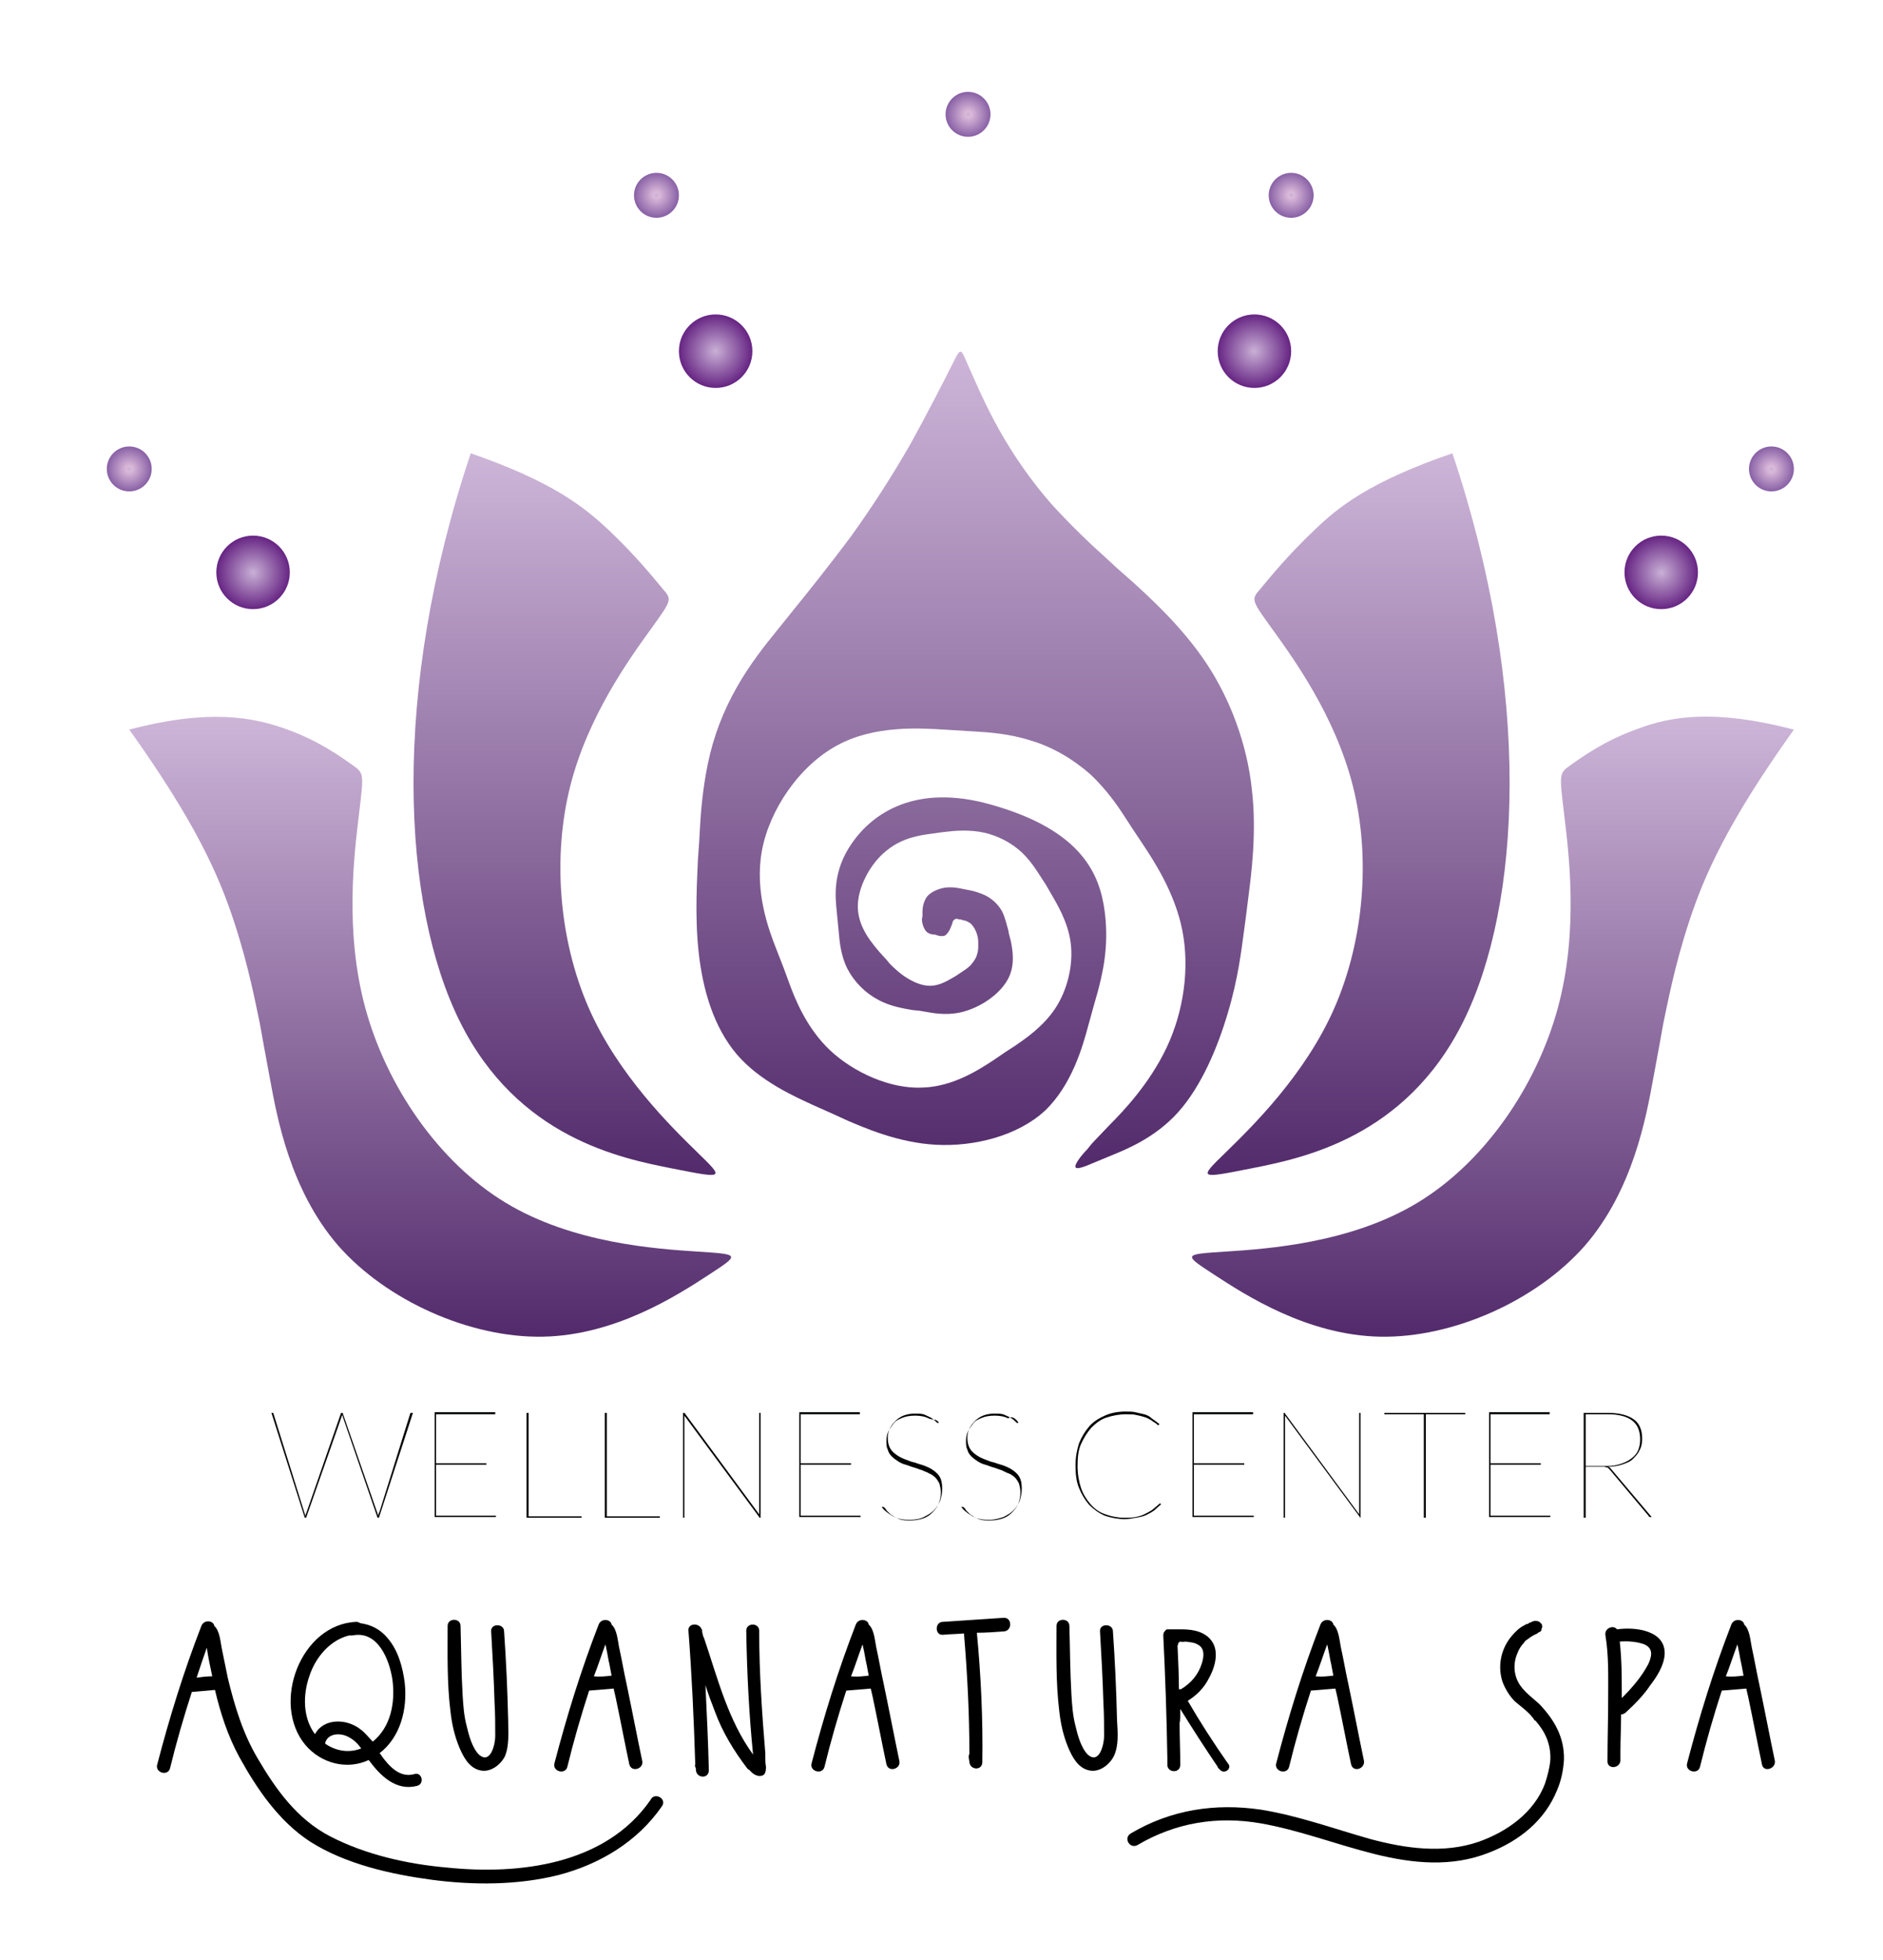 <svg xmlns="http://www.w3.org/2000/svg" xmlns:xlink="http://www.w3.org/1999/xlink" id="Capa_1" x="0px" y="0px" viewBox="0 0 276.8 288" style="enable-background:new 0 0 276.8 288;" xml:space="preserve"> <style type="text/css"> .st0{display:none;fill:#1D1D1C;} .st1{fill-rule:evenodd;clip-rule:evenodd;fill:url(#SVGID_1_);} .st2{fill-rule:evenodd;clip-rule:evenodd;fill:url(#SVGID_00000089555329877009093650000017727375315615996854_);} .st3{fill-rule:evenodd;clip-rule:evenodd;fill:url(#SVGID_00000103225281025016825300000006532391319584037522_);} .st4{fill-rule:evenodd;clip-rule:evenodd;fill:url(#SVGID_00000132071683031633131830000004638099548564432535_);} .st5{fill-rule:evenodd;clip-rule:evenodd;fill:url(#SVGID_00000083062001370588319160000001412781398997515398_);} .st6{fill-rule:evenodd;clip-rule:evenodd;fill:url(#SVGID_00000064348739639145024530000001849317525292077500_);} .st7{fill-rule:evenodd;clip-rule:evenodd;fill:url(#SVGID_00000073682066961827066070000007789516753456031410_);} .st8{fill-rule:evenodd;clip-rule:evenodd;fill:url(#SVGID_00000032648259111659787090000006009394817872439958_);} .st9{fill-rule:evenodd;clip-rule:evenodd;fill:url(#SVGID_00000080195785425725203020000000631150192325474197_);} .st10{fill-rule:evenodd;clip-rule:evenodd;fill:url(#SVGID_00000098193422578117778410000012384027106023827616_);} .st11{fill-rule:evenodd;clip-rule:evenodd;fill:url(#SVGID_00000039098383612705293360000017794527485633560496_);} .st12{fill-rule:evenodd;clip-rule:evenodd;fill:url(#SVGID_00000065067229134866030460000004306199248623516077_);} .st13{fill-rule:evenodd;clip-rule:evenodd;fill:url(#SVGID_00000065034968101260285640000007598140204232031118_);} .st14{fill-rule:evenodd;clip-rule:evenodd;fill:url(#SVGID_00000098207954479445041380000007179024900615241636_);} .st15{fill:#010202;} .st16{display:none;} .st17{display:inline;} .st18{fill-rule:evenodd;clip-rule:evenodd;fill:url(#SVGID_00000025426277572479834080000009895144446819974295_);} .st19{fill-rule:evenodd;clip-rule:evenodd;fill:url(#SVGID_00000106145857426609795450000006970911828541643700_);} .st20{fill-rule:evenodd;clip-rule:evenodd;fill:url(#SVGID_00000044885656954107210590000013764802616599225512_);} .st21{fill-rule:evenodd;clip-rule:evenodd;fill:url(#SVGID_00000047750697269950596020000000079120592476654248_);} .st22{fill-rule:evenodd;clip-rule:evenodd;fill:url(#SVGID_00000092416902389459078930000015212892700645585813_);} .st23{fill-rule:evenodd;clip-rule:evenodd;fill:url(#SVGID_00000134218545868094491870000010655579711675827332_);} .st24{fill-rule:evenodd;clip-rule:evenodd;fill:url(#SVGID_00000144339799757413012450000007905250545961881535_);} .st25{fill-rule:evenodd;clip-rule:evenodd;fill:url(#SVGID_00000096016970526708203530000018027285530551168133_);} .st26{fill-rule:evenodd;clip-rule:evenodd;fill:url(#SVGID_00000005239572642073466100000005366661495511767740_);} .st27{fill-rule:evenodd;clip-rule:evenodd;fill:url(#SVGID_00000054256831716446604150000007666870105723319698_);} .st28{fill-rule:evenodd;clip-rule:evenodd;fill:url(#SVGID_00000108302005731987287160000000758766266496499851_);} .st29{fill-rule:evenodd;clip-rule:evenodd;fill:url(#SVGID_00000056411071813130373360000009158811516218070929_);} .st30{fill-rule:evenodd;clip-rule:evenodd;fill:url(#SVGID_00000005954546370981684210000008763956027251437731_);} .st31{fill-rule:evenodd;clip-rule:evenodd;fill:url(#SVGID_00000037670732866613233970000017503645198074987680_);} .st32{display:inline;fill:#FFFFFF;} </style> <rect x="-162.6" y="356.7" class="st0" width="612" height="389.2"></rect> <g> <g> <g> <linearGradient id="SVGID_1_" gradientUnits="userSpaceOnUse" x1="63.181" y1="105.297" x2="63.181" y2="196.33"> <stop offset="0" style="stop-color:#CDB5D8"></stop> <stop offset="0.996" style="stop-color:#532B6C"></stop> </linearGradient> <path class="st1" d="M19,107.2c9.8,13.7,13.2,21.5,15.4,28.2c2.2,6.7,3.2,12.2,3.8,15c0.5,2.8,0.5,2.8,1.5,8.2 c1,5.4,2.9,16.2,10,24.4c7.1,8.1,19.4,13.6,30.1,13.4c10.7-0.2,19.8-6.1,24.4-9.1c4.6-3,4.6-3-1.6-3.4 c-6.1-0.4-18.4-1.2-28.3-7.2c-9.9-6-17.5-17.2-20.6-28.6c-3.1-11.4-1.6-22.9-0.9-28.7c0.7-5.8,0.7-5.8-1-7 c-1.7-1.2-5-3.6-9.8-5.3S30.8,104.1,19,107.2"></path> <linearGradient id="SVGID_00000036252139323886811710000012576152521056658342_" gradientUnits="userSpaceOnUse" x1="82.99" y1="66.614" x2="82.99" y2="172.74"> <stop offset="0" style="stop-color:#CDB5D8"></stop> <stop offset="0.996" style="stop-color:#532B6C"></stop> </linearGradient> <path style="fill-rule:evenodd;clip-rule:evenodd;fill:url(#SVGID_00000036252139323886811710000012576152521056658342_);" d=" M69.2,66.6c-11.8,35.2-10.1,66.4-1.6,83.5c8.5,17.1,23.7,20.1,31.3,21.6c7.6,1.5,7.6,1.5,3.7-2.3c-3.9-3.8-11.8-11.5-16.1-21.4 s-5.3-22-2.7-32.4c2.6-10.4,8.8-18.9,11.9-23.2c3.1-4.3,3.1-4.3,1.7-5.9c-1.4-1.7-4.1-5-7.8-8.5C85.9,74.5,81.3,70.8,69.2,66.6"></path> <linearGradient id="SVGID_00000054238659876187132590000011309154870594391740_" gradientUnits="userSpaceOnUse" x1="219.477" y1="105.297" x2="219.477" y2="196.333"> <stop offset="0" style="stop-color:#CDB5D8"></stop> <stop offset="0.996" style="stop-color:#532B6C"></stop> </linearGradient> <path style="fill-rule:evenodd;clip-rule:evenodd;fill:url(#SVGID_00000054238659876187132590000011309154870594391740_);" d=" M263.7,107.2c-9.8,13.7-13.2,21.5-15.4,28.2c-2.2,6.7-3.2,12.2-3.8,15c-0.5,2.8-0.5,2.8-1.5,8.2c-1,5.4-2.9,16.2-10,24.4 c-7.1,8.1-19.4,13.6-30.1,13.4c-10.7-0.2-19.8-6.1-24.4-9.1c-4.6-3-4.6-3,1.6-3.4c6.1-0.4,18.4-1.2,28.3-7.2 c9.9-6,17.5-17.2,20.6-28.6c3.1-11.4,1.6-22.9,0.9-28.7c-0.7-5.8-0.7-5.8,1-7c1.7-1.2,5-3.6,9.8-5.3 C245.5,105.3,251.8,104.1,263.7,107.2"></path> <linearGradient id="SVGID_00000146498820739678925400000004814910654106335369_" gradientUnits="userSpaceOnUse" x1="143.343" y1="51.597" x2="143.343" y2="171.588"> <stop offset="0" style="stop-color:#CDB5D8"></stop> <stop offset="0.996" style="stop-color:#532B6C"></stop> </linearGradient> <path style="fill-rule:evenodd;clip-rule:evenodd;fill:url(#SVGID_00000146498820739678925400000004814910654106335369_);" d=" M145.6,118.2c13.6,3.8,16.1,10.4,16.8,15.8c0.7,5.4-0.5,9.6-1,11.6c-0.6,2.1-0.6,2.1-1.4,5c-0.8,3-2.4,8.8-6.4,12.6 c-4,3.7-10.4,5.3-16,5c-5.6-0.3-10.5-2.5-12.9-3.5c-2.4-1.1-2.4-1.1-5.1-2.3c-2.6-1.2-7.9-3.5-11.3-7.5c-3.4-4-5-9.5-5.6-15 c-0.6-5.5-0.2-11-0.1-13.7c0.2-2.7,0.2-2.7,0.3-4.7c0.1-1.9,0.4-5.8,1.2-9.5c0.8-3.8,2.2-7.5,4.2-11c1.9-3.4,4.4-6.5,5.7-8.1 c1.2-1.5,1.2-1.5,2.9-3.6c1.7-2.1,5-6.2,8.2-10.5c3.1-4.3,6-8.8,8.7-13.5c2.6-4.7,5-9.4,6.2-11.8c1.2-2.4,1.2-2.4,2.1-0.3 c0.9,2,2.6,6.1,4.8,10c2.2,3.9,4.8,7.6,7.7,10.9c3,3.3,6.2,6.3,7.9,7.8c1.6,1.5,1.6,1.5,4,3.6c2.4,2.2,7.2,6.5,10.8,11.9 c3.6,5.4,6,12,6.7,18.4c0.8,6.5-0.1,12.9-0.5,16.1c-0.4,3.2-0.4,3.2-0.7,5.4c-0.3,2.2-0.8,6.5-2.3,11.5 c-1.5,5.1-3.9,10.8-7.3,14.6c-3.4,3.8-7.7,5.5-9.9,6.4c-2.2,0.9-2.2,0.9-2.9,1.2c-0.7,0.3-2.1,0.9-2.3,0.5 c-0.2-0.4,0.9-1.8,1.7-2.6c0.7-0.9,1-1.2,1.2-1.4c0.2-0.2,0.2-0.2,2.1-2.2c2-2,5.9-6.1,8.4-11.4s3.4-11.6,2.3-17.2 c-1.1-5.6-4.3-10.4-5.9-12.8c-1.6-2.4-1.6-2.4-2.5-3.8c-0.9-1.4-2.7-4.1-5.2-6.4c-2.5-2.2-5.6-4-8.7-4.9c-3.1-1-6.2-1.2-7.8-1.3 c-1.6-0.1-1.6-0.1-4.9-0.3c-3.4-0.2-10.2-0.7-15.7,2.3c-5.6,3-10,9.5-11.1,15.5s1,11.6,2.1,14.4c1.1,2.8,1.1,2.8,1.9,5 c0.8,2.2,2.5,6.6,6,9.9c3.5,3.3,8.9,5.7,13.5,5.5c4.6-0.1,8.5-2.7,10.5-4c1.9-1.3,1.9-1.3,3.3-2.2c1.3-0.9,4-2.7,5.8-5.4 c1.8-2.7,2.7-6.4,2.3-9.6c-0.4-3.2-2.1-5.9-2.9-7.3c-0.8-1.4-0.8-1.4-1.4-2.3c-0.6-0.9-1.7-2.8-3.4-4.2c-1.7-1.4-3.8-2.3-5.8-2.6 c-2-0.3-3.8-0.1-4.7,0c-0.9,0.1-0.9,0.1-2.3,0.3c-1.4,0.2-4.2,0.5-6.6,2.5c-2.4,1.9-4.3,5.5-4.2,8.4c0.1,3,2.2,5.3,3.2,6.5 c1.1,1.2,1.1,1.2,1.5,1.7c0.5,0.5,1.5,1.5,2.7,2.2c1.2,0.7,2.5,1.2,3.8,1c1.3-0.2,2.5-1,3.2-1.4c0.6-0.4,0.6-0.4,0.9-0.6 c0.3-0.2,0.8-0.5,1.3-1c0.4-0.5,0.8-1,0.9-1.5c0.2-0.5,0.2-1,0.2-1.3c0-0.3,0-0.3,0-0.5c0-0.2,0-0.7-0.2-1.3s-0.5-1.1-0.9-1.5 c-0.4-0.3-0.9-0.5-1.2-0.5c-0.2-0.1-0.2-0.1-0.4-0.1c-0.1,0-0.3-0.1-0.5-0.1c-0.2,0-0.3,0.1-0.4,0.2c-0.1,0.1-0.2,0.3-0.2,0.4 c0,0.1,0,0.1-0.1,0.3c-0.1,0.2-0.2,0.6-0.4,0.9s-0.4,0.6-0.7,0.7c-0.4,0.1-0.9,0-1.1-0.1c-0.3-0.1-0.3-0.1-0.5-0.1 c-0.2,0-0.7-0.1-1-0.4c-0.3-0.3-0.5-0.8-0.6-1.2c-0.1-0.4-0.1-0.8,0-1c0-0.2,0-0.2,0-0.7c0-0.5,0.1-1.5,0.7-2.3 c0.6-0.7,1.8-1.2,2.8-1.3c1-0.1,1.9,0.1,2.4,0.2c0.5,0.1,0.5,0.1,1,0.2c0.6,0.1,1.7,0.4,2.6,0.9c0.9,0.5,1.7,1.3,2.2,2.2 c0.5,1,0.7,2.1,0.9,2.7c0.1,0.6,0.1,0.6,0.4,1.7c0.2,1.1,0.7,3.4-0.4,5.5c-1.1,2.1-3.6,3.9-6.1,4.7c-2.4,0.8-4.7,0.4-5.8,0.2 s-1.1-0.2-2.2-0.3c-1.1-0.2-3.2-0.5-5-1.5c-1.9-1-3.5-2.6-4.5-4.5c-1-1.9-1.2-4.2-1.3-5.4c-0.1-1.1-0.1-1.1-0.3-3.1 c-0.2-2-0.7-5.9,2.3-10.1C128.3,119.5,134.6,115.1,145.6,118.2"></path> <linearGradient id="SVGID_00000008855975141440781660000012448760756289152698_" gradientUnits="userSpaceOnUse" x1="199.667" y1="66.614" x2="199.667" y2="172.743"> <stop offset="0" style="stop-color:#CDB5D8"></stop> <stop offset="0.996" style="stop-color:#532B6C"></stop> </linearGradient> <path style="fill-rule:evenodd;clip-rule:evenodd;fill:url(#SVGID_00000008855975141440781660000012448760756289152698_);" d=" M213.5,66.6c11.8,35.2,10.1,66.4,1.6,83.5c-8.5,17.1-23.7,20.1-31.3,21.6c-7.6,1.5-7.6,1.5-3.7-2.3s11.8-11.5,16.1-21.4 s5.3-22,2.7-32.4c-2.6-10.4-8.8-18.9-11.9-23.2c-3.1-4.3-3.1-4.3-1.7-5.9c1.4-1.7,4.1-5,7.8-8.5 C196.7,74.5,201.3,70.8,213.5,66.6"></path> </g> <g> <radialGradient id="SVGID_00000039130350386000670330000012351158209046875778_" cx="37.214" cy="84.133" r="5.426" gradientUnits="userSpaceOnUse"> <stop offset="0" style="stop-color:#C9B0D6"></stop> <stop offset="0.996" style="stop-color:#662483"></stop> </radialGradient> <circle style="fill-rule:evenodd;clip-rule:evenodd;fill:url(#SVGID_00000039130350386000670330000012351158209046875778_);" cx="37.2" cy="84.1" r="5.4"></circle> <radialGradient id="SVGID_00000180362882333897885230000016376383962004211646_" cx="105.194" cy="51.597" r="5.426" gradientUnits="userSpaceOnUse"> <stop offset="0" style="stop-color:#C9B0D6"></stop> <stop offset="0.996" style="stop-color:#662483"></stop> </radialGradient> <circle style="fill-rule:evenodd;clip-rule:evenodd;fill:url(#SVGID_00000180362882333897885230000016376383962004211646_);" cx="105.2" cy="51.6" r="5.4"></circle> <radialGradient id="SVGID_00000129926284031464717540000000376930823658059664_" cx="184.362" cy="51.597" r="5.426" gradientUnits="userSpaceOnUse"> <stop offset="0" style="stop-color:#C9B0D6"></stop> <stop offset="0.996" style="stop-color:#662483"></stop> </radialGradient> <circle style="fill-rule:evenodd;clip-rule:evenodd;fill:url(#SVGID_00000129926284031464717540000000376930823658059664_);" cx="184.4" cy="51.6" r="5.4"></circle> <radialGradient id="SVGID_00000092455311641347813040000002113189272182506384_" cx="244.214" cy="84.133" r="5.426" gradientUnits="userSpaceOnUse"> <stop offset="0" style="stop-color:#C9B0D6"></stop> <stop offset="0.996" style="stop-color:#662483"></stop> </radialGradient> <circle style="fill-rule:evenodd;clip-rule:evenodd;fill:url(#SVGID_00000092455311641347813040000002113189272182506384_);" cx="244.2" cy="84.1" r="5.4"></circle> </g> <g> <radialGradient id="SVGID_00000057860963207839201320000012420407659629071276_" cx="19" cy="68.908" r="3.266" gradientUnits="userSpaceOnUse"> <stop offset="0" style="stop-color:#C9B0D6"></stop> <stop offset="0.135" style="stop-color:#DAB9D9"></stop> <stop offset="0.996" style="stop-color:#8961A6"></stop> </radialGradient> <circle style="fill-rule:evenodd;clip-rule:evenodd;fill:url(#SVGID_00000057860963207839201320000012420407659629071276_);" cx="19" cy="68.9" r="3.3"></circle> <radialGradient id="SVGID_00000106136620492475391260000001773576147250898355_" cx="96.502" cy="28.665" r="3.266" gradientUnits="userSpaceOnUse"> <stop offset="0" style="stop-color:#C9B0D6"></stop> <stop offset="0.135" style="stop-color:#DAB9D9"></stop> <stop offset="0.996" style="stop-color:#8961A6"></stop> </radialGradient> <circle style="fill-rule:evenodd;clip-rule:evenodd;fill:url(#SVGID_00000106136620492475391260000001773576147250898355_);" cx="96.5" cy="28.7" r="3.3"></circle> <radialGradient id="SVGID_00000053542852627530118770000011802174641857963907_" cx="189.787" cy="28.665" r="3.266" gradientUnits="userSpaceOnUse"> <stop offset="0" style="stop-color:#C9B0D6"></stop> <stop offset="0.135" style="stop-color:#DAB9D9"></stop> <stop offset="0.996" style="stop-color:#8961A6"></stop> </radialGradient> <circle style="fill-rule:evenodd;clip-rule:evenodd;fill:url(#SVGID_00000053542852627530118770000011802174641857963907_);" cx="189.8" cy="28.7" r="3.3"></circle> <radialGradient id="SVGID_00000029028164441105589200000005612901121352406173_" cx="142.343" cy="16.815" r="3.266" gradientUnits="userSpaceOnUse"> <stop offset="0" style="stop-color:#C9B0D6"></stop> <stop offset="0.135" style="stop-color:#DAB9D9"></stop> <stop offset="0.996" style="stop-color:#8961A6"></stop> </radialGradient> <circle style="fill-rule:evenodd;clip-rule:evenodd;fill:url(#SVGID_00000029028164441105589200000005612901121352406173_);" cx="142.3" cy="16.8" r="3.3"></circle> <radialGradient id="SVGID_00000011753510989096653140000002256717487368529080_" cx="260.392" cy="68.908" r="3.266" gradientUnits="userSpaceOnUse"> <stop offset="0" style="stop-color:#C9B0D6"></stop> <stop offset="0.135" style="stop-color:#DAB9D9"></stop> <stop offset="0.996" style="stop-color:#8961A6"></stop> </radialGradient> <circle style="fill-rule:evenodd;clip-rule:evenodd;fill:url(#SVGID_00000011753510989096653140000002256717487368529080_);" cx="260.4" cy="68.9" r="3.3"></circle> </g> </g> <g> <path d="M97.3,265.4c-3.6,5.2-9.1,8.5-15.2,10.1c-6,1.5-12.5,1.5-18.6,0.7c-6-0.8-12.7-2.3-17.9-5.6c-4.6-3-7.8-7.7-10.4-12.4 c-1.7-3.1-2.8-6.5-3.6-9.9c-1.1,0.1-2.3,0.2-3.4,0.3c-1.2,3.7-2.3,7.5-3.2,11.2c-0.3,1.2-2.2,0.7-1.9-0.5 c1.8-6.9,3.9-13.7,6.5-20.4c0.4-1,1.8-0.8,1.9,0c0.8,0.7,0.9,2.3,1.1,3.3c0.3,1.5,0.6,2.9,0.9,4.4c1,4.1,2.2,8.1,4.4,11.8 c2.7,4.6,5.8,8.9,10.6,11.4c5.2,2.7,11.4,4.1,17.2,4.6c10.6,1.1,23.3-0.4,29.9-9.9C96.2,263.2,98.1,264.3,97.3,265.4z M31.2,246.3 c-0.3-1.4-0.6-2.8-0.8-4.2c-0.5,1.4-1,2.9-1.5,4.4C29.6,246.4,30.4,246.3,31.2,246.3z"></path> <path d="M61.3,262.4c-3.1,0.8-5.4-1.5-7.1-3.8c0,0,0,0,0,0c-3.2,1.5-7,0.5-9.3-2.2c-5.1-6.1-0.7-17.8,7.5-18.1 c0.2,0,0.4,0.1,0.6,0.2c1.5,0.2,2.9,0.9,3.9,2.1c1.6,1.8,2.3,4.3,2.6,6.7c0.4,3.8-0.6,7.9-3.7,10.3c0.1,0.1,0.2,0.2,0.3,0.4 c1.1,1.5,2.6,3.2,4.7,2.7C62,260.2,62.5,262.1,61.3,262.4z M46.3,254.8c1.3-2.4,4.7-2.3,6.7-0.7c0.7,0.5,1.2,1.2,1.8,1.8 c2.7-2.2,3.3-5.8,2.9-9c-0.4-2.9-2.1-7.4-5.9-6.6c-0.2,0-0.3,0-0.5,0c-2.8,0.7-4.9,3.2-5.8,5.9C44.5,249,44.5,252.4,46.3,254.8z M53.1,256.9c-0.5-0.7-1.1-1.3-1.9-1.7c-1.1-0.6-3-0.6-3.4,0.9c0,0,0,0.1,0,0.1C49.4,257.3,51.3,257.6,53.1,256.9z"></path> <path d="M74.2,258.1c-0.7,1.3-2.2,2.4-3.7,2c-1.6-0.4-2.4-2-3-3.4c-0.7-1.7-1.1-3.5-1.3-5.4c-0.5-4.1-0.4-8.3-0.4-12.4 c0-1.2,1.9-1.2,1.9,0c0.1,3.4,0.1,6.7,0.3,10.1c0.1,1.6,0.2,3.1,0.6,4.6c0.3,1.3,0.8,3.2,1.8,4.2c1.7,1.5,2.4-1.5,2.4-2.7 c0-1.6,0-3.3-0.1-4.9c-0.1-3.5-0.3-7-0.5-10.5c-0.1-1.2,1.9-1.2,1.9,0c0.3,4.3,0.5,8.7,0.6,13C74.7,254.5,74.9,256.5,74.2,258.1z"></path> <path d="M92.5,259.2c-0.7-3.3-1.3-6.5-2-9.8c-0.1-0.4-0.2-0.9-0.3-1.3c-1.2,0.1-2.4,0.2-3.6,0.3c-1.2,3.7-2.3,7.5-3.2,11.2 c-0.3,1.2-2.2,0.7-1.9-0.5c1.8-6.9,3.9-13.7,6.5-20.4c0.4-1,1.8-0.8,1.9,0c0.8,0.7,0.9,2.3,1.1,3.3c0.4,1.8,0.7,3.6,1.1,5.4 c0.8,3.8,1.5,7.5,2.3,11.3C94.7,259.9,92.8,260.5,92.5,259.2z M89.9,246.2l-0.3-1.6c-0.2-0.8-0.3-1.7-0.5-2.5 c0-0.2-0.1-0.3-0.1-0.5c-0.6,1.6-1.1,3.2-1.7,4.7C88.2,246.4,89.1,246.3,89.9,246.2z"></path> <path d="M112.6,259.6C112.6,259.6,112.6,259.7,112.6,259.6c0,0.6-0.1,1.2-0.6,1.3c-0.7,0.2-1.4-0.3-1.8-0.8 c-0.1-0.1-0.2-0.1-0.3-0.2c-2-2.6-3.7-5.4-4.8-8.4c-0.5-1.3-1-2.6-1.4-3.9c0.2,4.2,0.4,8.3,0.5,12.5c0,1.3-1.8,1.2-1.9,0 c0-0.2,0-0.3-0.1-0.5s0-0.3,0-0.4c-0.2-6.5-0.5-13.1-1-19.6c-0.1-1.1,1.5-1.2,1.9-0.3c0,0.1,0.1,0.1,0.1,0.2c0,0.3,0.1,0.7,0.2,1 c0,0.1,0.1,0.1,0.1,0.2c2,5.9,3.5,12,7.2,17.1c-0.6-6-0.9-12.1-1-18.2c0-1.2,1.9-1.2,1.9,0c0,6,0.4,12,0.9,18c0,0,0,0.1,0,0.1v0.3 c0,0,0,0.1,0,0.1C112.5,258.6,112.5,259.1,112.6,259.6C112.6,259.6,112.6,259.6,112.6,259.6z"></path> <path d="M130.3,259.2c-0.7-3.3-1.3-6.5-2-9.8c-0.1-0.4-0.2-0.9-0.3-1.3c-1.2,0.1-2.4,0.2-3.6,0.3c-1.2,3.7-2.3,7.5-3.2,11.2 c-0.3,1.2-2.2,0.7-1.9-0.5c1.8-6.9,3.9-13.7,6.5-20.4c0.4-1,1.8-0.8,1.9,0c0.8,0.7,0.9,2.3,1.1,3.3c0.4,1.8,0.7,3.6,1.1,5.4 c0.8,3.8,1.5,7.5,2.3,11.3C132.5,259.9,130.6,260.5,130.3,259.2z M127.7,246.2l-0.3-1.6c-0.2-0.8-0.3-1.7-0.5-2.5 c0-0.2-0.1-0.3-0.1-0.5c-0.6,1.6-1.1,3.2-1.7,4.7C126,246.4,126.9,246.3,127.7,246.2z"></path> <path d="M147.6,239.7c-1.3,0.1-2.7,0.2-4,0.2c0.6,6.3,0.9,12.7,0.8,19c0,1.3-1.8,1.2-1.9,0l-0.1-0.7c0-0.2,0-0.3,0.1-0.5 c0-5.9-0.3-11.8-0.8-17.7c-1,0.1-2.1,0.1-3.1,0.2c-1.2,0.1-1.2-1.9,0-1.9c3-0.2,6-0.4,9-0.6C148.8,237.7,148.8,239.6,147.6,239.7z "></path> <path d="M163.7,258.1c-0.7,1.3-2.2,2.4-3.7,2c-1.6-0.4-2.4-2-3-3.4c-0.7-1.7-1.1-3.5-1.3-5.4c-0.5-4.1-0.4-8.3-0.4-12.4 c0-1.2,1.9-1.2,1.9,0c0.1,3.4,0.1,6.7,0.3,10.1c0.1,1.6,0.2,3.1,0.6,4.6c0.3,1.3,0.8,3.2,1.8,4.2c1.7,1.5,2.4-1.5,2.4-2.7 c0-1.6,0-3.3-0.1-4.9c-0.1-3.5-0.3-7-0.5-10.5c-0.1-1.2,1.9-1.2,1.9,0c0.3,4.3,0.5,8.7,0.6,13 C164.3,254.5,164.5,256.5,163.7,258.1z"></path> <path d="M179.3,260c-0.1-0.1-0.1-0.1-0.2-0.2c-0.1-0.1-0.1-0.1-0.1-0.2c-1.9-2.8-3.7-5.6-5.5-8.5c0,0.7,0,2-0.1,2 c0,2.1,0.1,4.2,0.1,6.2c0,1.3-1.9,1.2-1.9,0c0-0.3,0-0.5,0-0.8c0-0.1,0-0.2,0-0.2c-0.1-6-0.3-12-0.6-18c0-0.3,0.1-0.5,0.2-0.6 c0.1-0.1,0.2-0.3,0.4-0.3c0,0,0.1,0,0.1,0c0.1,0,0.1,0,0.2,0c0.5,0,1,0,1.4,0c0.1,0,0.2,0,0.3,0c0.1,0,0.1,0,0.2,0 c1.7,0,3.6,0.4,4.5,2c0.9,1.6,0.2,3.8-0.6,5.2c-0.7,1.4-1.8,2.5-3.1,3.3c1.8,3.1,3.8,6.2,5.9,9.2C181.2,259.8,180,260.8,179.3,260 z M173.1,241.9C173.1,241.9,173.1,241.9,173.1,241.9c0.1,2.1,0.2,4.2,0.2,6.3c0.1,0,0.2,0,0.3,0c1.5-0.9,2.6-2.2,3.1-3.9 c0.3-1,0.4-2.2-0.7-2.7c-0.5-0.3-1.1-0.3-1.7-0.4c-0.2,0-0.5,0.1-0.8,0c0,0-0.1,0-0.1,0c0,0,0,0,0,0.1c-0.1,0-0.2,0.1-0.2,0.1 c0,0,0,0,0,0c0,0,0,0,0,0c0,0,0,0,0,0.1c0,0,0,0.1,0,0.1C173.1,241.7,173.1,241.8,173.1,241.9z"></path> <path d="M198.6,259.2c-0.7-3.3-1.3-6.5-2-9.8c-0.1-0.4-0.2-0.9-0.3-1.3c-1.2,0.1-2.4,0.2-3.6,0.3c-1.2,3.7-2.3,7.5-3.2,11.2 c-0.3,1.2-2.2,0.7-1.9-0.5c1.8-6.9,3.9-13.7,6.5-20.4c0.4-1,1.8-0.8,1.9,0c0.8,0.7,0.9,2.3,1.1,3.3c0.4,1.8,0.7,3.6,1.1,5.4 c0.8,3.8,1.5,7.5,2.3,11.3C200.7,259.9,198.9,260.5,198.6,259.2z M196,246.2l-0.3-1.6c-0.2-0.8-0.3-1.7-0.5-2.5 c0-0.2-0.1-0.3-0.1-0.5c-0.6,1.6-1.1,3.2-1.7,4.7C194.3,246.4,195.1,246.3,196,246.2z"></path> <path d="M229.9,258.6c-0.1,1.5-0.4,3-1,4.4c-1.8,4.5-5.6,7.5-10,9.2c-5.5,2.2-11.3,1.6-16.9,0.2c-5.6-1.4-11-3.5-16.7-4.5 c-6.4-1.1-12.5-0.1-18.1,3.2c-1.1,0.6-2.1-1-1-1.7c5.9-3.5,12.4-4.5,19.2-3.5c5.5,0.9,10.7,2.8,16,4.3c5.2,1.4,10.8,2.2,16,0.4 c4.2-1.5,8.1-4.3,9.7-8.5c0.4-1.2,0.7-2.4,0.8-3.5c0.1-2.4-0.8-4.2-2.2-5.8c0,0-0.1,0-0.1,0c-0.1-0.1-0.1-0.2-0.2-0.3 c-0.1-0.2-0.3-0.3-0.4-0.5c-0.1-0.1-0.1-0.1-0.2-0.2c0,0,0,0-0.1-0.1c-0.6-0.6-1.3-1.1-2-1.7c-0.8-0.8-1.4-1.8-1.8-2.8 c-0.8-2.3-0.3-4.9,1.3-6.8c0.5-0.6,1.2-1.3,1.9-1.6c0,0,0,0,0,0c0.1-0.1,0.3-0.2,0.5-0.2c0,0,0.1,0,0.1-0.1 c0.1-0.1,0.2-0.1,0.3-0.1c0.4-0.3,0.9-0.3,1.3-0.1c0.1,0.1,0.2,0.2,0.3,0.3c0.1,0.1,0.1,0.3,0.1,0.4c0,0.1,0,0.2-0.1,0.3 c0,0,0,0.1,0,0.1c0,0.2-0.1,0.3-0.3,0.4c-0.1,0-0.2,0.1-0.2,0.1c0,0-0.1,0.1-0.1,0.1c-0.5,0.2-1,0.5-1.5,0.9 c-0.2,0.1-0.4,0.3-0.5,0.5c-0.4,0.4-0.7,0.9-0.9,1.4c-0.5,1.1-0.6,2.3-0.3,3.4c0.5,1.9,2.1,2.9,3.5,4.2c0,0,0,0,0,0 C228.5,252.7,230,255.3,229.9,258.6z"></path> <path d="M244.7,243.1c-0.1,1.6-1.1,3.2-2.1,4.5c-1,1.5-2.3,2.8-3.6,4c-0.2,0.2-0.5,0.3-0.7,0.3c0,1.8-0.1,3.6-0.1,5.5 c0,0.1,0,0.2,0,0.3c0,0.3,0,0.7,0,1c-0.1,1.2-2,1.3-1.9,0c0-3.1,0.1-6.1,0.1-9.2c0-3.1,0.1-6.2-0.4-9.2c-0.2-1.1,1.2-1.6,1.7-0.9 C240.5,239,244.9,239.6,244.7,243.1z M241.7,241.6c-1.1-0.4-2.4-0.5-3.6-0.4c0.3,2.6,0.3,5.2,0.3,7.8c0,0.2,0,0.4,0,0.5 c1.5-1.5,2.9-3.1,3.9-5C242.8,243.4,243.1,242.2,241.7,241.6z"></path> <path d="M259,259.2c-0.7-3.3-1.3-6.5-2-9.8c-0.1-0.4-0.2-0.9-0.3-1.3c-1.2,0.1-2.4,0.2-3.6,0.3c-1.2,3.7-2.3,7.5-3.2,11.2 c-0.3,1.2-2.2,0.7-1.9-0.5c1.8-6.9,3.9-13.7,6.5-20.4c0.4-1,1.8-0.8,1.9,0c0.8,0.7,0.9,2.3,1.1,3.3c0.4,1.8,0.7,3.6,1.1,5.4 c0.8,3.8,1.5,7.5,2.3,11.3C261.1,259.9,259.2,260.5,259,259.2z M256.3,246.2l-0.3-1.6c-0.2-0.8-0.3-1.7-0.5-2.5 c0-0.2-0.1-0.3-0.1-0.5c-0.6,1.6-1.1,3.2-1.7,4.7C254.6,246.4,255.5,246.3,256.3,246.2z"></path> </g> <g> <path class="st15" d="M39.9,207.6h0.2c0.1,0,0.1,0,0.1,0.1l4.5,14.4c0,0.1,0.1,0.2,0.1,0.3c0,0.1,0,0.2,0.1,0.3 c0-0.1,0-0.2,0.1-0.3c0-0.1,0.1-0.2,0.1-0.3l5-14.4c0-0.1,0.1-0.1,0.1-0.1h0.1c0.1,0,0.1,0,0.1,0.1l5,14.4 c0.1,0.2,0.1,0.4,0.2,0.6c0-0.2,0.1-0.4,0.2-0.6l4.5-14.4c0-0.1,0.1-0.1,0.2-0.1h0.2L55.7,223h-0.2l-5.1-14.8 c0-0.1-0.1-0.3-0.1-0.3c0,0.1-0.1,0.2-0.1,0.3L45,223h-0.2L39.9,207.6z"></path> <path class="st15" d="M72.8,207.6v0.2h-8.7v7.2h7.4v0.2h-7.4v7.5h8.8l0,0.2h-9v-15.4H72.8z"></path> <path class="st15" d="M77.6,222.8h7.9v0.2h-8.1v-15.4h0.3V222.8z"></path> <path class="st15" d="M89.2,222.8H97v0.2h-8.1v-15.4h0.3V222.8z"></path> <path class="st15" d="M100.7,207.7l10.9,14.8c0,0,0-0.1,0-0.1c0,0,0-0.1,0-0.1v-14.7h0.2V223h-0.1c0,0-0.1,0-0.1-0.1l-11-14.9 c0,0,0,0.1,0,0.1c0,0,0,0.1,0,0.1V223h-0.2v-15.4h0.1C100.6,207.6,100.7,207.6,100.7,207.7z"></path> <path class="st15" d="M126.4,207.6v0.2h-8.7v7.2h7.4v0.2h-7.4v7.5h8.8l0,0.2h-9v-15.4H126.4z"></path> <path class="st15" d="M138,209c0,0-0.1,0.1-0.1,0.1c-0.1,0-0.2-0.1-0.3-0.2s-0.3-0.3-0.6-0.5s-0.6-0.3-1-0.5 c-0.4-0.2-0.9-0.2-1.5-0.2c-0.6,0-1.2,0.1-1.7,0.3s-0.9,0.5-1.2,0.8c-0.3,0.3-0.6,0.7-0.8,1.1c-0.2,0.4-0.3,0.9-0.3,1.3 c0,0.6,0.1,1.1,0.3,1.5c0.2,0.4,0.5,0.7,0.9,1s0.8,0.5,1.3,0.7c0.5,0.2,1,0.4,1.5,0.5c0.5,0.2,1,0.3,1.5,0.5s0.9,0.4,1.3,0.7 s0.7,0.6,0.9,1c0.2,0.4,0.3,0.9,0.3,1.6c0,0.6-0.1,1.2-0.3,1.8c-0.2,0.5-0.5,1-0.9,1.4c-0.4,0.4-0.9,0.7-1.5,1s-1.3,0.4-2,0.4 c-0.5,0-1,0-1.4-0.1c-0.4-0.1-0.8-0.2-1.1-0.4c-0.3-0.2-0.7-0.4-0.9-0.6c-0.3-0.2-0.6-0.5-0.8-0.8l0,0c0,0,0,0,0.1,0 c0,0,0,0,0.1,0c0,0,0.1,0,0.2,0.1c0.1,0.1,0.2,0.2,0.3,0.4c0.1,0.1,0.3,0.3,0.5,0.5c0.2,0.2,0.5,0.3,0.7,0.5 c0.3,0.1,0.6,0.3,1,0.4c0.4,0.1,0.8,0.1,1.3,0.1c0.7,0,1.3-0.1,1.9-0.3s1-0.5,1.4-0.9c0.4-0.4,0.7-0.8,0.9-1.3 c0.2-0.5,0.3-1.1,0.3-1.6c0-0.5-0.1-0.9-0.2-1.3c-0.2-0.4-0.4-0.7-0.6-0.9s-0.6-0.5-0.9-0.6c-0.3-0.2-0.7-0.3-1.1-0.5 c-0.4-0.1-0.8-0.3-1.2-0.4s-0.8-0.3-1.2-0.4s-0.8-0.3-1.1-0.5c-0.3-0.2-0.6-0.4-0.9-0.7s-0.5-0.6-0.6-1c-0.2-0.4-0.2-0.8-0.2-1.3 c0-0.5,0.1-1,0.3-1.4s0.5-0.8,0.8-1.2s0.8-0.6,1.3-0.8c0.5-0.2,1.1-0.3,1.8-0.3c0.7,0,1.4,0.1,2,0.4S137.6,208.4,138,209L138,209z "></path> <path class="st15" d="M149.7,209c0,0-0.1,0.1-0.1,0.1c-0.1,0-0.2-0.1-0.3-0.2s-0.3-0.3-0.6-0.5c-0.3-0.2-0.6-0.3-1-0.5 c-0.4-0.2-0.9-0.2-1.5-0.2c-0.6,0-1.2,0.1-1.7,0.3c-0.5,0.2-0.9,0.5-1.2,0.8c-0.3,0.3-0.6,0.7-0.8,1.1c-0.2,0.4-0.3,0.9-0.3,1.3 c0,0.6,0.1,1.1,0.3,1.5c0.2,0.4,0.5,0.7,0.9,1s0.8,0.5,1.3,0.7s1,0.4,1.5,0.5c0.5,0.2,1,0.3,1.5,0.5s0.9,0.4,1.3,0.7 s0.7,0.6,0.9,1c0.2,0.4,0.3,0.9,0.3,1.6c0,0.6-0.1,1.2-0.3,1.8c-0.2,0.5-0.5,1-0.9,1.4c-0.4,0.4-0.9,0.7-1.5,1 c-0.6,0.2-1.3,0.4-2,0.4c-0.5,0-1,0-1.4-0.1c-0.4-0.1-0.8-0.2-1.1-0.4c-0.3-0.2-0.7-0.4-0.9-0.6c-0.3-0.2-0.6-0.5-0.8-0.8l0,0 c0,0,0,0,0.1,0c0,0,0,0,0.1,0c0,0,0.1,0,0.2,0.1c0.1,0.1,0.2,0.2,0.3,0.4c0.1,0.1,0.3,0.3,0.5,0.5c0.2,0.2,0.5,0.3,0.7,0.5 c0.3,0.1,0.6,0.3,1,0.4c0.4,0.1,0.8,0.1,1.3,0.1c0.7,0,1.3-0.1,1.9-0.3c0.6-0.2,1-0.5,1.4-0.9c0.4-0.4,0.7-0.8,0.9-1.3 c0.2-0.5,0.3-1.1,0.3-1.6c0-0.5-0.1-0.9-0.2-1.3c-0.2-0.4-0.4-0.7-0.6-0.9s-0.6-0.5-0.9-0.6s-0.7-0.3-1.1-0.5 c-0.4-0.1-0.8-0.3-1.2-0.4s-0.8-0.3-1.2-0.4s-0.8-0.3-1.1-0.5c-0.3-0.2-0.6-0.4-0.9-0.7s-0.5-0.6-0.6-1c-0.2-0.4-0.2-0.8-0.2-1.3 c0-0.5,0.1-1,0.3-1.4s0.5-0.8,0.8-1.2s0.8-0.6,1.3-0.8c0.5-0.2,1.1-0.3,1.8-0.3c0.7,0,1.4,0.1,2,0.4 C148.7,208,149.3,208.4,149.7,209L149.7,209z"></path> <path class="st15" d="M170.5,220.9C170.5,220.9,170.5,220.9,170.5,220.9l0.2,0.1c-0.3,0.3-0.7,0.6-1,0.9c-0.4,0.3-0.8,0.5-1.2,0.7 c-0.4,0.2-0.9,0.3-1.5,0.4c-0.5,0.1-1.1,0.2-1.7,0.2c-1,0-2-0.2-2.9-0.5c-0.9-0.4-1.6-0.9-2.3-1.6c-0.6-0.7-1.1-1.5-1.5-2.5 s-0.5-2.1-0.5-3.3c0-1.2,0.2-2.2,0.5-3.2c0.4-1,0.9-1.8,1.5-2.5c0.6-0.7,1.4-1.2,2.3-1.6c0.9-0.4,1.9-0.6,3-0.6 c0.6,0,1.1,0,1.5,0.1s0.9,0.2,1.3,0.3s0.8,0.3,1.1,0.6c0.3,0.2,0.7,0.5,1.1,0.8l0,0.1c0,0-0.1,0.1-0.1,0.1c-0.1,0-0.1,0-0.2-0.1 c-0.1-0.1-0.2-0.2-0.4-0.3s-0.4-0.3-0.6-0.4s-0.5-0.3-0.9-0.4c-0.3-0.1-0.7-0.2-1.2-0.3c-0.4-0.1-0.9-0.1-1.5-0.1 c-1,0-2,0.2-2.9,0.5s-1.6,0.9-2.2,1.5c-0.6,0.7-1.1,1.5-1.5,2.4c-0.4,0.9-0.5,2-0.5,3.2c0,1.2,0.2,2.3,0.5,3.2 c0.3,0.9,0.8,1.7,1.4,2.4c0.6,0.7,1.3,1.2,2.2,1.5c0.8,0.3,1.8,0.5,2.7,0.5c0.6,0,1.2,0,1.7-0.1s0.9-0.2,1.3-0.4s0.8-0.4,1.1-0.6 C169.7,221.6,170,221.3,170.5,220.9C170.4,221,170.4,220.9,170.5,220.9z"></path> <path class="st15" d="M184.2,207.6v0.2h-8.7v7.2h7.4v0.2h-7.4v7.5h8.8l0,0.2h-9v-15.4H184.2z"></path> <path class="st15" d="M188.9,207.7l10.9,14.8c0,0,0-0.1,0-0.1c0,0,0-0.1,0-0.1v-14.7h0.2V223H200c0,0-0.1,0-0.1-0.1l-11-14.9 c0,0,0,0.1,0,0.1c0,0,0,0.1,0,0.1V223h-0.2v-15.4h0.1C188.9,207.6,188.9,207.6,188.9,207.7z"></path> <path class="st15" d="M215.4,207.6v0.2h-5.8V223h-0.3v-15.2h-5.8v-0.2H215.4z"></path> <path class="st15" d="M227.8,207.6v0.2h-8.7v7.2h7.4v0.2h-7.4v7.5h8.8l0,0.2h-9v-15.4H227.8z"></path> <path class="st15" d="M233.1,215.6v7.4h-0.3v-15.4h3.6c1.6,0,2.8,0.3,3.7,0.9c0.9,0.6,1.3,1.6,1.3,2.9c0,0.6-0.1,1.2-0.4,1.7 c-0.2,0.5-0.6,0.9-1,1.3c-0.4,0.4-1,0.6-1.6,0.8s-1.3,0.3-2,0.3c0.1,0,0.1,0.1,0.2,0.1s0.1,0.1,0.2,0.2l6,7.1h-0.2 c-0.1,0-0.1,0-0.1,0c0,0-0.1,0-0.1-0.1l-5.8-6.9c-0.1-0.1-0.1-0.1-0.2-0.2c-0.1-0.1-0.1-0.1-0.2-0.1s-0.2,0-0.3-0.1 c-0.1,0-0.2,0-0.4,0H233.1z M233.1,215.4h3.1c0.8,0,1.4-0.1,2-0.3c0.6-0.2,1.1-0.4,1.6-0.8c0.4-0.3,0.8-0.7,1-1.2 c0.2-0.5,0.3-1,0.3-1.6c0-1.3-0.4-2.2-1.2-2.8c-0.8-0.6-2-0.9-3.5-0.9h-3.3V215.4z"></path> </g> </g> <g class="st16"> <g class="st17"> <linearGradient id="SVGID_00000048469425456409327890000002383763858486021055_" gradientUnits="userSpaceOnUse" x1="69.094" y1="520.493" x2="69.094" y2="611.526"> <stop offset="0" style="stop-color:#CDB5D8"></stop> <stop offset="0.996" style="stop-color:#532B6C"></stop> </linearGradient> <path style="fill-rule:evenodd;clip-rule:evenodd;fill:url(#SVGID_00000048469425456409327890000002383763858486021055_);" d=" M24.9,522.4c9.8,13.7,13.2,21.5,15.4,28.2c2.2,6.7,3.2,12.2,3.8,15c0.5,2.8,0.5,2.8,1.5,8.2c1,5.4,2.9,16.2,10,24.4 c7.1,8.1,19.4,13.6,30.1,13.4c10.7-0.2,19.8-6.1,24.4-9.1c4.6-3,4.6-3-1.6-3.4c-6.1-0.4-18.4-1.2-28.3-7.2 c-9.9-6-17.5-17.2-20.6-28.6c-3.1-11.4-1.6-22.9-0.9-28.7c0.7-5.8,0.7-5.8-1-7c-1.7-1.2-5-3.6-9.8-5.3S36.7,519.3,24.9,522.4"></path> <linearGradient id="SVGID_00000080908251302549813920000015168333077593206678_" gradientUnits="userSpaceOnUse" x1="88.904" y1="481.81" x2="88.904" y2="587.936"> <stop offset="0" style="stop-color:#CDB5D8"></stop> <stop offset="0.996" style="stop-color:#532B6C"></stop> </linearGradient> <path style="fill-rule:evenodd;clip-rule:evenodd;fill:url(#SVGID_00000080908251302549813920000015168333077593206678_);" d=" M75.1,481.8C63.3,517,65,548.2,73.5,565.4c8.5,17.1,23.7,20.1,31.3,21.6c7.6,1.5,7.6,1.5,3.7-2.3c-3.9-3.8-11.8-11.5-16.1-21.4 c-4.4-9.9-5.3-22-2.7-32.4c2.6-10.4,8.8-18.9,11.9-23.2c3.1-4.3,3.1-4.3,1.7-5.9c-1.4-1.7-4.1-5-7.8-8.5 C91.9,489.7,87.3,486,75.1,481.8"></path> <linearGradient id="SVGID_00000040551009325030315140000013280327679436333978_" gradientUnits="userSpaceOnUse" x1="225.39" y1="520.493" x2="225.39" y2="611.529"> <stop offset="0" style="stop-color:#CDB5D8"></stop> <stop offset="0.996" style="stop-color:#532B6C"></stop> </linearGradient> <path style="fill-rule:evenodd;clip-rule:evenodd;fill:url(#SVGID_00000040551009325030315140000013280327679436333978_);" d=" M269.6,522.4c-9.8,13.7-13.2,21.5-15.4,28.2c-2.2,6.7-3.2,12.2-3.8,15c-0.5,2.8-0.5,2.8-1.5,8.2c-1,5.4-2.9,16.2-10,24.4 c-7.1,8.1-19.4,13.6-30.1,13.4c-10.7-0.2-19.8-6.1-24.4-9.1c-4.6-3-4.6-3,1.6-3.4c6.1-0.4,18.4-1.2,28.3-7.2 c9.9-6,17.5-17.2,20.6-28.6c3.1-11.4,1.6-22.9,0.9-28.7c-0.7-5.8-0.7-5.8,1-7c1.7-1.2,5-3.6,9.8-5.3 C251.5,520.5,257.8,519.3,269.6,522.4"></path> <linearGradient id="SVGID_00000037679621248187194870000011798487763812663727_" gradientUnits="userSpaceOnUse" x1="149.256" y1="466.793" x2="149.256" y2="586.784"> <stop offset="0" style="stop-color:#CDB5D8"></stop> <stop offset="0.996" style="stop-color:#532B6C"></stop> </linearGradient> <path style="fill-rule:evenodd;clip-rule:evenodd;fill:url(#SVGID_00000037679621248187194870000011798487763812663727_);" d=" M151.5,533.4c13.6,3.8,16.1,10.4,16.8,15.8c0.7,5.4-0.5,9.6-1,11.6c-0.6,2.1-0.6,2.1-1.4,5c-0.8,3-2.4,8.8-6.4,12.6 c-4,3.7-10.4,5.3-16,5c-5.6-0.3-10.5-2.5-12.9-3.5c-2.4-1.1-2.4-1.1-5.1-2.3c-2.6-1.2-7.9-3.5-11.3-7.5c-3.4-4-5-9.5-5.6-15 c-0.6-5.5-0.2-11-0.1-13.7c0.2-2.7,0.2-2.7,0.3-4.7c0.1-1.9,0.4-5.8,1.2-9.5c0.8-3.8,2.2-7.5,4.2-11c1.9-3.4,4.4-6.5,5.7-8.1 c1.2-1.5,1.2-1.5,2.9-3.6c1.7-2.1,5-6.2,8.2-10.5c3.1-4.3,6-8.8,8.7-13.5c2.6-4.7,5-9.4,6.2-11.8c1.2-2.4,1.2-2.4,2.1-0.3 c0.9,2,2.6,6.1,4.8,10c2.2,3.9,4.8,7.6,7.7,10.9c3,3.3,6.2,6.3,7.9,7.8c1.6,1.5,1.6,1.5,4,3.6c2.4,2.2,7.2,6.5,10.8,11.9 c3.6,5.4,6,12,6.7,18.4c0.8,6.5-0.1,12.9-0.5,16.1c-0.4,3.2-0.4,3.2-0.7,5.4c-0.3,2.2-0.8,6.5-2.3,11.5 c-1.5,5.1-3.9,10.8-7.3,14.6c-3.4,3.8-7.7,5.5-9.9,6.4c-2.2,0.9-2.2,0.9-2.9,1.2c-0.7,0.3-2.1,0.9-2.3,0.5 c-0.2-0.4,0.9-1.8,1.7-2.6c0.7-0.9,1-1.2,1.2-1.4c0.2-0.2,0.2-0.2,2.1-2.2c2-2,5.9-6.1,8.4-11.4s3.4-11.6,2.3-17.2 c-1.1-5.6-4.3-10.4-5.9-12.8c-1.6-2.4-1.6-2.4-2.5-3.8c-0.9-1.4-2.7-4.1-5.2-6.4c-2.5-2.2-5.6-4-8.7-4.9c-3.1-1-6.2-1.2-7.8-1.3 c-1.6-0.1-1.6-0.1-4.9-0.3c-3.4-0.2-10.2-0.7-15.7,2.3c-5.6,3-10,9.5-11.1,15.5s1,11.6,2.1,14.4c1.1,2.8,1.1,2.8,1.9,5 c0.8,2.2,2.5,6.6,6,9.9c3.5,3.3,8.9,5.7,13.5,5.5c4.6-0.1,8.5-2.7,10.5-4c1.9-1.3,1.9-1.3,3.3-2.2c1.3-0.9,4-2.7,5.8-5.4 c1.8-2.7,2.7-6.4,2.3-9.6c-0.4-3.2-2.1-5.9-2.9-7.3s-0.8-1.4-1.4-2.3c-0.6-0.9-1.7-2.8-3.4-4.2c-1.7-1.4-3.8-2.3-5.8-2.6 c-2-0.3-3.8-0.1-4.7,0c-0.9,0.1-0.9,0.1-2.3,0.3c-1.4,0.2-4.2,0.5-6.6,2.5c-2.4,1.9-4.3,5.5-4.2,8.4c0.1,3,2.2,5.3,3.2,6.5 c1.1,1.2,1.1,1.2,1.5,1.7c0.5,0.5,1.5,1.5,2.7,2.2c1.2,0.7,2.5,1.2,3.8,1c1.3-0.2,2.5-1,3.2-1.4c0.6-0.4,0.6-0.4,0.9-0.6 c0.3-0.2,0.8-0.5,1.3-1c0.4-0.5,0.8-1,0.9-1.5c0.2-0.5,0.2-1,0.2-1.3s0-0.3,0-0.5c0-0.2,0-0.7-0.2-1.3c-0.2-0.5-0.5-1.1-0.9-1.5 c-0.4-0.3-0.9-0.5-1.2-0.5c-0.2-0.1-0.2-0.1-0.4-0.1s-0.3-0.1-0.5-0.1c-0.2,0-0.3,0.1-0.4,0.2c-0.1,0.1-0.2,0.3-0.2,0.4 c0,0.1,0,0.1-0.1,0.3c-0.1,0.2-0.2,0.6-0.4,0.9c-0.2,0.3-0.4,0.6-0.7,0.7c-0.4,0.1-0.9,0-1.1-0.1c-0.3-0.1-0.3-0.1-0.5-0.1 c-0.2,0-0.7-0.1-1-0.4c-0.3-0.3-0.5-0.8-0.6-1.2c-0.1-0.4-0.1-0.8,0-1c0-0.2,0-0.2,0-0.7c0-0.5,0.1-1.5,0.7-2.3 c0.6-0.7,1.8-1.2,2.8-1.3c1-0.1,1.9,0.1,2.4,0.2c0.5,0.1,0.5,0.1,1,0.2c0.6,0.1,1.7,0.4,2.6,0.9c0.9,0.5,1.7,1.3,2.2,2.2 c0.5,1,0.7,2.1,0.9,2.7c0.1,0.6,0.1,0.6,0.4,1.7c0.2,1.1,0.7,3.4-0.4,5.5c-1.1,2.1-3.6,3.9-6.1,4.7c-2.4,0.8-4.7,0.4-5.8,0.2 c-1.1-0.2-1.1-0.2-2.2-0.3c-1.1-0.2-3.2-0.5-5-1.5c-1.9-1-3.5-2.6-4.5-4.5c-1-1.9-1.2-4.2-1.3-5.4c-0.1-1.1-0.1-1.1-0.3-3.1 c-0.2-2-0.7-5.9,2.3-10.1C134.3,534.7,140.5,530.3,151.5,533.4"></path> <linearGradient id="SVGID_00000161627459247770796700000005028749376365213613_" gradientUnits="userSpaceOnUse" x1="205.58" y1="481.81" x2="205.58" y2="587.939"> <stop offset="0" style="stop-color:#CDB5D8"></stop> <stop offset="0.996" style="stop-color:#532B6C"></stop> </linearGradient> <path style="fill-rule:evenodd;clip-rule:evenodd;fill:url(#SVGID_00000161627459247770796700000005028749376365213613_);" d=" M219.4,481.8c11.8,35.2,10.1,66.4,1.6,83.5c-8.5,17.1-23.7,20.1-31.3,21.6c-7.6,1.5-7.6,1.5-3.7-2.3c3.9-3.8,11.8-11.5,16.1-21.4 c4.4-9.9,5.3-22,2.7-32.4c-2.6-10.4-8.8-18.9-11.9-23.2c-3.1-4.3-3.1-4.3-1.7-5.9c1.4-1.7,4.1-5,7.8-8.5 C202.6,489.7,207.2,486,219.4,481.8"></path> </g> <g class="st17"> <radialGradient id="SVGID_00000022551365816114848400000014674372611511594654_" cx="43.127" cy="499.329" r="5.426" gradientUnits="userSpaceOnUse"> <stop offset="0" style="stop-color:#C9B0D6"></stop> <stop offset="0.996" style="stop-color:#662483"></stop> </radialGradient> <circle style="fill-rule:evenodd;clip-rule:evenodd;fill:url(#SVGID_00000022551365816114848400000014674372611511594654_);" cx="43.1" cy="499.3" r="5.4"></circle> <radialGradient id="SVGID_00000097471118268430797060000009322021721498898865_" cx="111.108" cy="466.793" r="5.426" gradientUnits="userSpaceOnUse"> <stop offset="0" style="stop-color:#C9B0D6"></stop> <stop offset="0.996" style="stop-color:#662483"></stop> </radialGradient> <circle style="fill-rule:evenodd;clip-rule:evenodd;fill:url(#SVGID_00000097471118268430797060000009322021721498898865_);" cx="111.1" cy="466.8" r="5.4"></circle> <radialGradient id="SVGID_00000183216160953452072730000002717983829153849993_" cx="190.275" cy="466.793" r="5.426" gradientUnits="userSpaceOnUse"> <stop offset="0" style="stop-color:#C9B0D6"></stop> <stop offset="0.996" style="stop-color:#662483"></stop> </radialGradient> <circle style="fill-rule:evenodd;clip-rule:evenodd;fill:url(#SVGID_00000183216160953452072730000002717983829153849993_);" cx="190.3" cy="466.8" r="5.4"></circle> <radialGradient id="SVGID_00000031928816097309247020000000243350389342869161_" cx="250.127" cy="499.329" r="5.426" gradientUnits="userSpaceOnUse"> <stop offset="0" style="stop-color:#C9B0D6"></stop> <stop offset="0.996" style="stop-color:#662483"></stop> </radialGradient> <circle style="fill-rule:evenodd;clip-rule:evenodd;fill:url(#SVGID_00000031928816097309247020000000243350389342869161_);" cx="250.1" cy="499.3" r="5.4"></circle> </g> <g class="st17"> <radialGradient id="SVGID_00000080918787017589265680000018011148174656439721_" cx="24.913" cy="484.104" r="3.266" gradientUnits="userSpaceOnUse"> <stop offset="0" style="stop-color:#C9B0D6"></stop> <stop offset="0.135" style="stop-color:#DAB9D9"></stop> <stop offset="0.996" style="stop-color:#8961A6"></stop> </radialGradient> <circle style="fill-rule:evenodd;clip-rule:evenodd;fill:url(#SVGID_00000080918787017589265680000018011148174656439721_);" cx="24.9" cy="484.1" r="3.3"></circle> <radialGradient id="SVGID_00000073684551119953099660000003338681062908334267_" cx="102.415" cy="443.861" r="3.266" gradientUnits="userSpaceOnUse"> <stop offset="0" style="stop-color:#C9B0D6"></stop> <stop offset="0.135" style="stop-color:#DAB9D9"></stop> <stop offset="0.996" style="stop-color:#8961A6"></stop> </radialGradient> <circle style="fill-rule:evenodd;clip-rule:evenodd;fill:url(#SVGID_00000073684551119953099660000003338681062908334267_);" cx="102.4" cy="443.9" r="3.3"></circle> <radialGradient id="SVGID_00000158727167547862302160000018228038334425031341_" cx="195.701" cy="443.861" r="3.266" gradientUnits="userSpaceOnUse"> <stop offset="0" style="stop-color:#C9B0D6"></stop> <stop offset="0.135" style="stop-color:#DAB9D9"></stop> <stop offset="0.996" style="stop-color:#8961A6"></stop> </radialGradient> <circle style="fill-rule:evenodd;clip-rule:evenodd;fill:url(#SVGID_00000158727167547862302160000018228038334425031341_);" cx="195.7" cy="443.9" r="3.3"></circle> <radialGradient id="SVGID_00000143590106378106912540000001532077997994182825_" cx="148.256" cy="432.011" r="3.266" gradientUnits="userSpaceOnUse"> <stop offset="0" style="stop-color:#C9B0D6"></stop> <stop offset="0.135" style="stop-color:#DAB9D9"></stop> <stop offset="0.996" style="stop-color:#8961A6"></stop> </radialGradient> <circle style="fill-rule:evenodd;clip-rule:evenodd;fill:url(#SVGID_00000143590106378106912540000001532077997994182825_);" cx="148.3" cy="432" r="3.3"></circle> <radialGradient id="SVGID_00000105393335508561737730000017189804026640095648_" cx="266.305" cy="484.104" r="3.266" gradientUnits="userSpaceOnUse"> <stop offset="0" style="stop-color:#C9B0D6"></stop> <stop offset="0.135" style="stop-color:#DAB9D9"></stop> <stop offset="0.996" style="stop-color:#8961A6"></stop> </radialGradient> <circle style="fill-rule:evenodd;clip-rule:evenodd;fill:url(#SVGID_00000105393335508561737730000017189804026640095648_);" cx="266.3" cy="484.1" r="3.3"></circle> </g> </g> <g class="st16"> <path class="st32" d="M103.2,680.6c-3.6,5.2-9.1,8.5-15.2,10.1c-6,1.5-12.5,1.5-18.6,0.7c-6-0.8-12.7-2.3-17.9-5.6 c-4.6-3-7.8-7.7-10.4-12.4c-1.7-3.1-2.8-6.5-3.6-9.9c-1.1,0.1-2.3,0.2-3.4,0.3c-1.2,3.7-2.3,7.5-3.2,11.2c-0.3,1.2-2.2,0.7-1.9-0.5 c1.8-6.9,3.9-13.7,6.5-20.4c0.4-1,1.8-0.8,1.9,0c0.8,0.7,0.9,2.3,1.1,3.3c0.3,1.5,0.6,2.9,0.9,4.4c1,4.1,2.2,8.1,4.4,11.8 c2.7,4.6,5.8,8.9,10.6,11.4c5.2,2.7,11.4,4.1,17.2,4.6c10.6,1.1,23.3-0.4,29.9-9.9C102.1,678.4,104,679.5,103.2,680.6z M37.1,661.5 c-0.3-1.4-0.6-2.8-0.8-4.2c-0.5,1.4-1,2.9-1.5,4.4C35.5,661.6,36.3,661.5,37.1,661.5z"></path> <path class="st32" d="M67.3,677.6c-3.1,0.8-5.4-1.5-7.1-3.8c0,0,0,0,0,0c-3.2,1.5-7,0.5-9.3-2.2c-5.1-6.1-0.7-17.8,7.5-18.1 c0.2,0,0.4,0.1,0.6,0.2c1.5,0.2,2.9,0.9,3.9,2.1c1.6,1.8,2.3,4.3,2.6,6.7c0.4,3.8-0.6,7.9-3.7,10.3c0.1,0.1,0.2,0.2,0.3,0.4 c1.1,1.5,2.6,3.2,4.7,2.7C67.9,675.4,68.5,677.3,67.3,677.6z M52.2,670c1.3-2.4,4.7-2.3,6.7-0.7c0.7,0.5,1.2,1.2,1.8,1.8 c2.7-2.2,3.3-5.8,2.9-9c-0.4-2.9-2.1-7.4-5.9-6.6c-0.2,0-0.3,0-0.5,0c-2.8,0.7-4.9,3.2-5.8,5.9C50.4,664.2,50.4,667.6,52.2,670z M59,672.1c-0.5-0.7-1.1-1.3-1.9-1.7c-1.1-0.6-3-0.6-3.4,0.9c0,0,0,0.1,0,0.1C55.3,672.5,57.2,672.8,59,672.1z"></path> <path class="st32" d="M80.1,673.3c-0.7,1.3-2.2,2.4-3.7,2c-1.6-0.4-2.4-2-3-3.4c-0.7-1.7-1.1-3.5-1.3-5.4 c-0.5-4.1-0.4-8.3-0.4-12.4c0-1.2,1.9-1.2,1.9,0c0.1,3.4,0.1,6.7,0.3,10.1c0.1,1.6,0.2,3.1,0.6,4.6c0.3,1.3,0.8,3.2,1.8,4.2 c1.7,1.5,2.4-1.5,2.4-2.7c0-1.6,0-3.3-0.1-4.9c-0.1-3.5-0.3-7-0.5-10.5c-0.1-1.2,1.9-1.2,1.9,0c0.3,4.3,0.5,8.7,0.6,13 C80.6,669.7,80.9,671.7,80.1,673.3z"></path> <path class="st32" d="M98.5,674.4c-0.7-3.3-1.3-6.5-2-9.8c-0.1-0.4-0.2-0.9-0.3-1.3c-1.2,0.1-2.4,0.2-3.6,0.3 c-1.2,3.7-2.3,7.5-3.2,11.2c-0.3,1.2-2.2,0.7-1.9-0.5c1.8-6.9,3.9-13.7,6.5-20.4c0.4-1,1.8-0.8,1.9,0c0.8,0.7,0.9,2.3,1.1,3.3 c0.4,1.8,0.7,3.6,1.1,5.4c0.8,3.8,1.5,7.5,2.3,11.3C100.6,675.1,98.7,675.7,98.5,674.4z M95.8,661.4l-0.3-1.6 c-0.2-0.8-0.3-1.7-0.5-2.5c0-0.2-0.1-0.3-0.1-0.5c-0.6,1.6-1.1,3.2-1.7,4.7C94.1,661.6,95,661.5,95.8,661.4z"></path> <path class="st32" d="M118.5,674.8C118.5,674.8,118.5,674.8,118.5,674.8c0,0.6-0.1,1.2-0.6,1.3c-0.7,0.2-1.4-0.3-1.8-0.8 c-0.1-0.1-0.2-0.1-0.3-0.2c-2-2.6-3.7-5.4-4.8-8.4c-0.5-1.3-1-2.6-1.4-3.9c0.2,4.2,0.4,8.3,0.5,12.5c0,1.3-1.8,1.2-1.9,0 c0-0.2,0-0.3-0.1-0.5s0-0.3,0-0.4c-0.2-6.5-0.5-13.1-1-19.6c-0.1-1.1,1.5-1.2,1.9-0.3c0,0.1,0.1,0.1,0.1,0.2c0,0.3,0.1,0.7,0.2,1 c0,0.1,0.1,0.1,0.1,0.2c2,5.9,3.5,12,7.2,17.1c-0.6-6-0.9-12.1-1-18.2c0-1.2,1.9-1.2,1.9,0c0,6,0.4,12,0.9,18c0,0,0,0.1,0,0.1v0.3 c0,0,0,0.1,0,0.1C118.4,673.8,118.5,674.3,118.5,674.8C118.5,674.8,118.5,674.8,118.5,674.8z"></path> <path class="st32" d="M136.3,674.4c-0.7-3.3-1.3-6.5-2-9.8c-0.1-0.4-0.2-0.9-0.3-1.3c-1.2,0.1-2.4,0.2-3.6,0.3 c-1.2,3.7-2.3,7.5-3.2,11.2c-0.3,1.2-2.2,0.7-1.9-0.5c1.8-6.9,3.9-13.7,6.5-20.4c0.4-1,1.8-0.8,1.9,0c0.8,0.7,0.9,2.3,1.1,3.3 c0.4,1.8,0.7,3.6,1.1,5.4c0.8,3.8,1.5,7.5,2.3,11.3C138.4,675.1,136.5,675.7,136.3,674.4z M133.6,661.4l-0.3-1.6 c-0.2-0.8-0.3-1.7-0.5-2.5c0-0.2-0.1-0.3-0.1-0.5c-0.6,1.6-1.1,3.2-1.7,4.7C131.9,661.6,132.8,661.5,133.6,661.4z"></path> <path class="st32" d="M153.5,654.9c-1.3,0.1-2.7,0.2-4,0.2c0.6,6.3,0.9,12.7,0.8,19c0,1.3-1.8,1.2-1.9,0l-0.1-0.7 c0-0.2,0-0.3,0.1-0.5c0-5.9-0.3-11.8-0.8-17.7c-1,0.1-2.1,0.1-3.1,0.2c-1.2,0.1-1.2-1.9,0-1.9c3-0.2,6-0.4,9-0.6 C154.7,652.9,154.7,654.8,153.5,654.9z"></path> <path class="st32" d="M169.6,673.3c-0.7,1.3-2.2,2.4-3.7,2c-1.6-0.4-2.4-2-3-3.4c-0.7-1.7-1.1-3.5-1.3-5.4 c-0.5-4.1-0.4-8.3-0.4-12.4c0-1.2,1.9-1.2,1.9,0c0.1,3.4,0.1,6.7,0.3,10.1c0.1,1.6,0.2,3.1,0.6,4.6c0.3,1.3,0.8,3.2,1.8,4.2 c1.7,1.5,2.4-1.5,2.4-2.7c0-1.6,0-3.3-0.1-4.9c-0.1-3.5-0.3-7-0.5-10.5c-0.1-1.2,1.9-1.2,1.9,0c0.3,4.3,0.5,8.7,0.6,13 C170.2,669.7,170.4,671.7,169.6,673.3z"></path> <path class="st32" d="M185.2,675.2c-0.1-0.1-0.1-0.1-0.2-0.2c-0.1-0.1-0.1-0.1-0.1-0.2c-1.9-2.8-3.7-5.6-5.5-8.5c0,0.7,0,2-0.1,2 c0,2.1,0.1,4.2,0.1,6.2c0,1.3-1.9,1.2-1.9,0c0-0.3,0-0.5,0-0.8c0-0.1,0-0.2,0-0.2c-0.1-6-0.3-12-0.6-18c0-0.3,0.1-0.5,0.2-0.6 c0.1-0.1,0.2-0.3,0.4-0.3c0,0,0.1,0,0.1,0c0.1,0,0.1,0,0.2,0c0.5,0,1,0,1.4,0c0.1,0,0.2,0,0.3,0c0.1,0,0.1,0,0.2,0 c1.7,0,3.6,0.4,4.5,2c0.9,1.6,0.2,3.8-0.6,5.2c-0.7,1.4-1.8,2.5-3.1,3.3c1.8,3.1,3.8,6.2,5.9,9.2C187.2,675,185.9,676,185.2,675.2z M179,657.1C179,657.1,179,657.1,179,657.1c0.1,2.1,0.2,4.2,0.2,6.3c0.1,0,0.2,0,0.3,0c1.5-0.9,2.6-2.2,3.1-3.9 c0.3-1,0.4-2.2-0.7-2.7c-0.5-0.3-1.1-0.3-1.7-0.4c-0.2,0-0.5,0.1-0.8,0c0,0-0.1,0-0.1,0c0,0,0,0,0,0.1c-0.1,0-0.2,0.1-0.2,0.1 c0,0,0,0,0,0c0,0,0,0,0,0c0,0,0,0,0,0.1c0,0,0,0.1,0,0.1C179,656.9,179,657,179,657.1z"></path> <path class="st32" d="M204.5,674.4c-0.7-3.3-1.3-6.5-2-9.8c-0.1-0.4-0.2-0.9-0.3-1.3c-1.2,0.1-2.4,0.2-3.6,0.3 c-1.2,3.7-2.3,7.5-3.2,11.2c-0.3,1.2-2.2,0.7-1.9-0.5c1.8-6.9,3.9-13.7,6.5-20.4c0.4-1,1.8-0.8,1.9,0c0.8,0.7,0.9,2.3,1.1,3.3 c0.4,1.8,0.7,3.6,1.1,5.4c0.8,3.8,1.5,7.5,2.3,11.3C206.6,675.1,204.8,675.7,204.5,674.4z M201.9,661.4l-0.3-1.6 c-0.2-0.8-0.3-1.7-0.5-2.5c0-0.2-0.1-0.3-0.1-0.5c-0.6,1.6-1.1,3.2-1.7,4.7C200.2,661.6,201,661.5,201.9,661.4z"></path> <path class="st32" d="M235.8,673.8c-0.1,1.5-0.4,3-1,4.4c-1.8,4.5-5.6,7.5-10,9.2c-5.5,2.2-11.3,1.6-16.9,0.2 c-5.6-1.4-11-3.5-16.7-4.5c-6.4-1.1-12.5-0.1-18.1,3.2c-1.1,0.6-2.1-1-1-1.7c5.9-3.5,12.4-4.5,19.2-3.5c5.5,0.9,10.7,2.8,16,4.3 c5.2,1.4,10.8,2.2,16,0.4c4.2-1.5,8.1-4.3,9.7-8.5c0.4-1.2,0.7-2.4,0.8-3.5c0.1-2.4-0.8-4.2-2.2-5.8c0,0-0.1,0-0.1,0 c-0.1-0.1-0.1-0.2-0.2-0.3c-0.1-0.2-0.3-0.3-0.4-0.5c-0.1-0.1-0.1-0.1-0.2-0.2c0,0,0,0-0.1-0.1c-0.6-0.6-1.3-1.1-2-1.7 c-0.8-0.8-1.4-1.8-1.8-2.8c-0.8-2.3-0.3-4.9,1.3-6.8c0.5-0.6,1.2-1.3,1.9-1.6c0,0,0,0,0,0c0.1-0.1,0.3-0.2,0.5-0.2 c0,0,0.1,0,0.1-0.1c0.1-0.1,0.2-0.1,0.3-0.1c0.4-0.3,0.9-0.3,1.3-0.1c0.1,0.1,0.2,0.2,0.3,0.3c0.1,0.1,0.1,0.3,0.1,0.4 c0,0.1,0,0.2-0.1,0.3c0,0,0,0.1,0,0.1c0,0.2-0.1,0.3-0.3,0.4c-0.1,0-0.2,0.1-0.2,0.1c0,0-0.1,0.1-0.1,0.1c-0.5,0.2-1,0.5-1.5,0.9 c-0.2,0.1-0.4,0.3-0.5,0.5c-0.4,0.4-0.7,0.9-0.9,1.4c-0.5,1.1-0.6,2.3-0.3,3.4c0.5,1.9,2.1,2.9,3.5,4.2c0,0,0,0,0,0 C234.4,667.9,235.9,670.5,235.8,673.8z"></path> <path class="st32" d="M250.6,658.3c-0.1,1.6-1.1,3.2-2.1,4.5c-1,1.5-2.3,2.8-3.6,4c-0.2,0.2-0.5,0.3-0.7,0.3c0,1.8-0.1,3.6-0.1,5.5 c0,0.1,0,0.2,0,0.3c0,0.3,0,0.7,0,1c-0.1,1.2-2,1.3-1.9,0c0-3.1,0.1-6.1,0.1-9.2c0-3.1,0.1-6.2-0.4-9.2c-0.2-1.1,1.2-1.6,1.7-0.9 C246.4,654.2,250.8,654.8,250.6,658.3z M247.6,656.8c-1.1-0.4-2.4-0.5-3.6-0.4c0.3,2.6,0.3,5.2,0.3,7.8c0,0.2,0,0.4,0,0.5 c1.5-1.5,2.9-3.1,3.9-5C248.7,658.6,249,657.4,247.6,656.8z"></path> <path class="st32" d="M264.9,674.4c-0.7-3.3-1.3-6.5-2-9.8c-0.1-0.4-0.2-0.9-0.3-1.3c-1.2,0.1-2.4,0.2-3.6,0.3 c-1.2,3.7-2.3,7.5-3.2,11.2c-0.3,1.2-2.2,0.7-1.9-0.5c1.8-6.9,3.9-13.7,6.5-20.4c0.4-1,1.8-0.8,1.9,0c0.8,0.7,0.9,2.3,1.1,3.3 c0.4,1.8,0.7,3.6,1.1,5.4c0.8,3.8,1.5,7.5,2.3,11.3C267,675.1,265.1,675.7,264.9,674.4z M262.2,661.4l-0.3-1.6 c-0.2-0.8-0.3-1.7-0.5-2.5c0-0.2-0.1-0.3-0.1-0.5c-0.6,1.6-1.1,3.2-1.7,4.7C260.5,661.6,261.4,661.5,262.2,661.4z"></path> </g> <g class="st16"> <path class="st32" d="M45.8,622.8H46c0.1,0,0.1,0,0.1,0.1l4.5,14.4c0,0.1,0.1,0.2,0.1,0.3c0,0.1,0,0.2,0.1,0.3c0-0.1,0-0.2,0.1-0.3 c0-0.1,0.1-0.2,0.1-0.3l5-14.4c0-0.1,0.1-0.1,0.1-0.1h0.1c0.1,0,0.1,0,0.1,0.1l5,14.4c0.1,0.2,0.1,0.4,0.2,0.6 c0-0.2,0.1-0.4,0.2-0.6l4.5-14.4c0-0.1,0.1-0.1,0.2-0.1h0.2l-4.9,15.4h-0.2l-5.1-14.8c0-0.1-0.1-0.3-0.1-0.3c0,0.1-0.1,0.2-0.1,0.3 l-5.1,14.8h-0.2L45.8,622.8z"></path> <path class="st32" d="M78.7,622.8v0.2H70v7.2h7.4v0.2H70v7.5h8.8l0,0.2h-9v-15.4H78.7z"></path> <path class="st32" d="M83.5,638h7.9v0.2h-8.1v-15.4h0.3V638z"></path> <path class="st32" d="M95.1,638h7.9v0.2h-8.1v-15.4h0.3V638z"></path> <path class="st32" d="M106.6,622.9l10.9,14.8c0,0,0-0.1,0-0.1c0,0,0-0.1,0-0.1v-14.7h0.2v15.4h-0.1c0,0-0.1,0-0.1-0.1l-11-14.9 c0,0,0,0.1,0,0.1c0,0,0,0.1,0,0.1v14.7h-0.2v-15.4h0.1C106.5,622.8,106.6,622.8,106.6,622.9z"></path> <path class="st32" d="M132.3,622.8v0.2h-8.7v7.2h7.4v0.2h-7.4v7.5h8.8l0,0.2h-9v-15.4H132.3z"></path> <path class="st32" d="M144,624.2c0,0-0.1,0.1-0.1,0.1c-0.1,0-0.2-0.1-0.3-0.2s-0.3-0.3-0.6-0.5s-0.6-0.3-1-0.5 c-0.4-0.2-0.9-0.2-1.5-0.2c-0.6,0-1.2,0.1-1.7,0.3s-0.9,0.5-1.2,0.8c-0.3,0.3-0.6,0.7-0.8,1.1c-0.2,0.4-0.3,0.9-0.3,1.3 c0,0.6,0.1,1.1,0.3,1.5c0.2,0.4,0.5,0.7,0.9,1s0.8,0.5,1.3,0.7c0.5,0.2,1,0.4,1.5,0.5c0.5,0.2,1,0.3,1.5,0.5s0.9,0.4,1.3,0.7 s0.7,0.6,0.9,1c0.2,0.4,0.3,0.9,0.3,1.6c0,0.6-0.1,1.2-0.3,1.8c-0.2,0.5-0.5,1-0.9,1.4c-0.4,0.4-0.9,0.7-1.5,1s-1.3,0.4-2,0.4 c-0.5,0-1,0-1.4-0.1c-0.4-0.1-0.8-0.2-1.1-0.4c-0.3-0.2-0.7-0.4-0.9-0.6c-0.3-0.2-0.6-0.5-0.8-0.8l0,0c0,0,0,0,0.1,0c0,0,0,0,0.1,0 c0,0,0.1,0,0.2,0.1c0.1,0.1,0.2,0.2,0.3,0.4c0.1,0.1,0.3,0.3,0.5,0.5c0.2,0.2,0.5,0.3,0.7,0.5c0.3,0.1,0.6,0.3,1,0.4 c0.4,0.1,0.8,0.1,1.3,0.1c0.7,0,1.3-0.1,1.9-0.3s1-0.5,1.4-0.9c0.4-0.4,0.7-0.8,0.9-1.3c0.2-0.5,0.3-1.1,0.3-1.6 c0-0.5-0.1-0.9-0.2-1.3c-0.2-0.4-0.4-0.7-0.6-0.9s-0.6-0.5-0.9-0.6c-0.3-0.2-0.7-0.3-1.1-0.5c-0.4-0.1-0.8-0.3-1.2-0.4 s-0.8-0.3-1.2-0.4s-0.8-0.3-1.1-0.5c-0.3-0.2-0.6-0.4-0.9-0.7s-0.5-0.6-0.6-1c-0.2-0.4-0.2-0.8-0.2-1.3c0-0.5,0.1-1,0.3-1.4 s0.5-0.8,0.8-1.2s0.8-0.6,1.3-0.8c0.5-0.2,1.1-0.3,1.8-0.3c0.7,0,1.4,0.1,2,0.4S143.5,623.6,144,624.2L144,624.2z"></path> <path class="st32" d="M155.7,624.2c0,0-0.1,0.1-0.1,0.1c-0.1,0-0.2-0.1-0.3-0.2s-0.3-0.3-0.6-0.5c-0.3-0.2-0.6-0.3-1-0.5 c-0.4-0.2-0.9-0.2-1.5-0.2c-0.6,0-1.2,0.1-1.7,0.3c-0.5,0.2-0.9,0.5-1.2,0.8c-0.3,0.3-0.6,0.7-0.8,1.1c-0.2,0.4-0.3,0.9-0.3,1.3 c0,0.6,0.1,1.1,0.3,1.5c0.2,0.4,0.5,0.7,0.9,1s0.8,0.5,1.3,0.7s1,0.4,1.5,0.5c0.5,0.2,1,0.3,1.5,0.5s0.9,0.4,1.3,0.7s0.7,0.6,0.9,1 c0.2,0.4,0.3,0.9,0.3,1.6c0,0.6-0.1,1.2-0.3,1.8c-0.2,0.5-0.5,1-0.9,1.4c-0.4,0.4-0.9,0.7-1.5,1c-0.6,0.2-1.3,0.4-2,0.4 c-0.5,0-1,0-1.4-0.1c-0.4-0.1-0.8-0.2-1.1-0.4c-0.3-0.2-0.7-0.4-0.9-0.6c-0.3-0.2-0.6-0.5-0.8-0.8l0,0c0,0,0,0,0.1,0c0,0,0,0,0.1,0 c0,0,0.1,0,0.2,0.1c0.1,0.1,0.2,0.2,0.3,0.4c0.1,0.1,0.3,0.3,0.5,0.5c0.2,0.2,0.5,0.3,0.7,0.5c0.3,0.1,0.6,0.3,1,0.4 c0.4,0.1,0.8,0.1,1.3,0.1c0.7,0,1.3-0.1,1.9-0.3c0.6-0.2,1-0.5,1.4-0.9c0.4-0.4,0.7-0.8,0.9-1.3c0.2-0.5,0.3-1.1,0.3-1.6 c0-0.5-0.1-0.9-0.2-1.3c-0.2-0.4-0.4-0.7-0.6-0.9s-0.6-0.5-0.9-0.6s-0.7-0.3-1.1-0.5c-0.4-0.1-0.8-0.3-1.2-0.4s-0.8-0.3-1.2-0.4 s-0.8-0.3-1.1-0.5c-0.3-0.2-0.6-0.4-0.9-0.7s-0.5-0.6-0.6-1c-0.2-0.4-0.2-0.8-0.2-1.3c0-0.5,0.1-1,0.3-1.4s0.5-0.8,0.8-1.2 s0.8-0.6,1.3-0.8c0.5-0.2,1.1-0.3,1.8-0.3c0.7,0,1.4,0.1,2,0.4C154.7,623.2,155.2,623.6,155.7,624.2L155.7,624.2z"></path> <path class="st32" d="M176.4,636.1C176.4,636.1,176.4,636.1,176.4,636.1l0.2,0.1c-0.3,0.3-0.7,0.6-1,0.9c-0.4,0.3-0.8,0.5-1.2,0.7 c-0.4,0.2-0.9,0.3-1.5,0.4c-0.5,0.1-1.1,0.2-1.7,0.2c-1,0-2-0.2-2.9-0.5c-0.9-0.4-1.6-0.9-2.3-1.6c-0.6-0.7-1.1-1.5-1.5-2.5 s-0.5-2.1-0.5-3.3c0-1.2,0.2-2.2,0.5-3.2c0.4-1,0.9-1.8,1.5-2.5c0.6-0.7,1.4-1.2,2.3-1.6c0.9-0.4,1.9-0.6,3-0.6 c0.6,0,1.1,0,1.5,0.1s0.9,0.2,1.3,0.3s0.8,0.3,1.1,0.6c0.3,0.2,0.7,0.5,1.1,0.8l0,0.1c0,0-0.1,0.1-0.1,0.1c-0.1,0-0.1,0-0.2-0.1 c-0.1-0.1-0.2-0.2-0.4-0.3s-0.4-0.3-0.6-0.4s-0.5-0.3-0.9-0.4c-0.3-0.1-0.7-0.2-1.2-0.3c-0.4-0.1-0.9-0.1-1.5-0.1 c-1,0-2,0.2-2.9,0.5s-1.6,0.9-2.2,1.5c-0.6,0.7-1.1,1.5-1.5,2.4c-0.4,0.9-0.5,2-0.5,3.2c0,1.2,0.2,2.3,0.5,3.2 c0.3,0.9,0.8,1.7,1.4,2.4c0.6,0.7,1.3,1.2,2.2,1.5c0.8,0.3,1.8,0.5,2.7,0.5c0.6,0,1.2,0,1.7-0.1s0.9-0.2,1.3-0.4s0.8-0.4,1.1-0.6 C175.6,636.8,176,636.5,176.4,636.1C176.3,636.2,176.4,636.1,176.4,636.1z"></path> <path class="st32" d="M190.1,622.8v0.2h-8.7v7.2h7.4v0.2h-7.4v7.5h8.8l0,0.2h-9v-15.4H190.1z"></path> <path class="st32" d="M194.9,622.9l10.9,14.8c0,0,0-0.1,0-0.1c0,0,0-0.1,0-0.1v-14.7h0.2v15.4h-0.1c0,0-0.1,0-0.1-0.1l-11-14.9 c0,0,0,0.1,0,0.1c0,0,0,0.1,0,0.1v14.7h-0.2v-15.4h0.1C194.8,622.8,194.8,622.8,194.9,622.9z"></path> <path class="st32" d="M221.3,622.8v0.2h-5.8v15.2h-0.3v-15.2h-5.8v-0.2H221.3z"></path> <path class="st32" d="M233.7,622.8v0.2H225v7.2h7.4v0.2H225v7.5h8.8l0,0.2h-9v-15.4H233.7z"></path> <path class="st32" d="M239,630.8v7.4h-0.3v-15.4h3.6c1.6,0,2.8,0.3,3.7,0.9c0.9,0.6,1.3,1.6,1.3,2.9c0,0.6-0.1,1.2-0.4,1.7 c-0.2,0.5-0.6,0.9-1,1.3c-0.4,0.4-1,0.6-1.6,0.8s-1.3,0.3-2,0.3c0.1,0,0.1,0.1,0.2,0.1s0.1,0.1,0.2,0.2l6,7.1h-0.2 c-0.1,0-0.1,0-0.1,0c0,0-0.1,0-0.1-0.1l-5.8-6.9c-0.1-0.1-0.1-0.1-0.2-0.2c-0.1-0.1-0.1-0.1-0.2-0.1s-0.2,0-0.3-0.1 c-0.1,0-0.2,0-0.4,0H239z M239,630.6h3.1c0.8,0,1.4-0.1,2-0.3c0.6-0.2,1.1-0.4,1.6-0.8c0.4-0.3,0.8-0.7,1-1.2 c0.2-0.5,0.3-1,0.3-1.6c0-1.3-0.4-2.2-1.2-2.8c-0.8-0.6-2-0.9-3.5-0.9H239V630.6z"></path> </g> </svg>